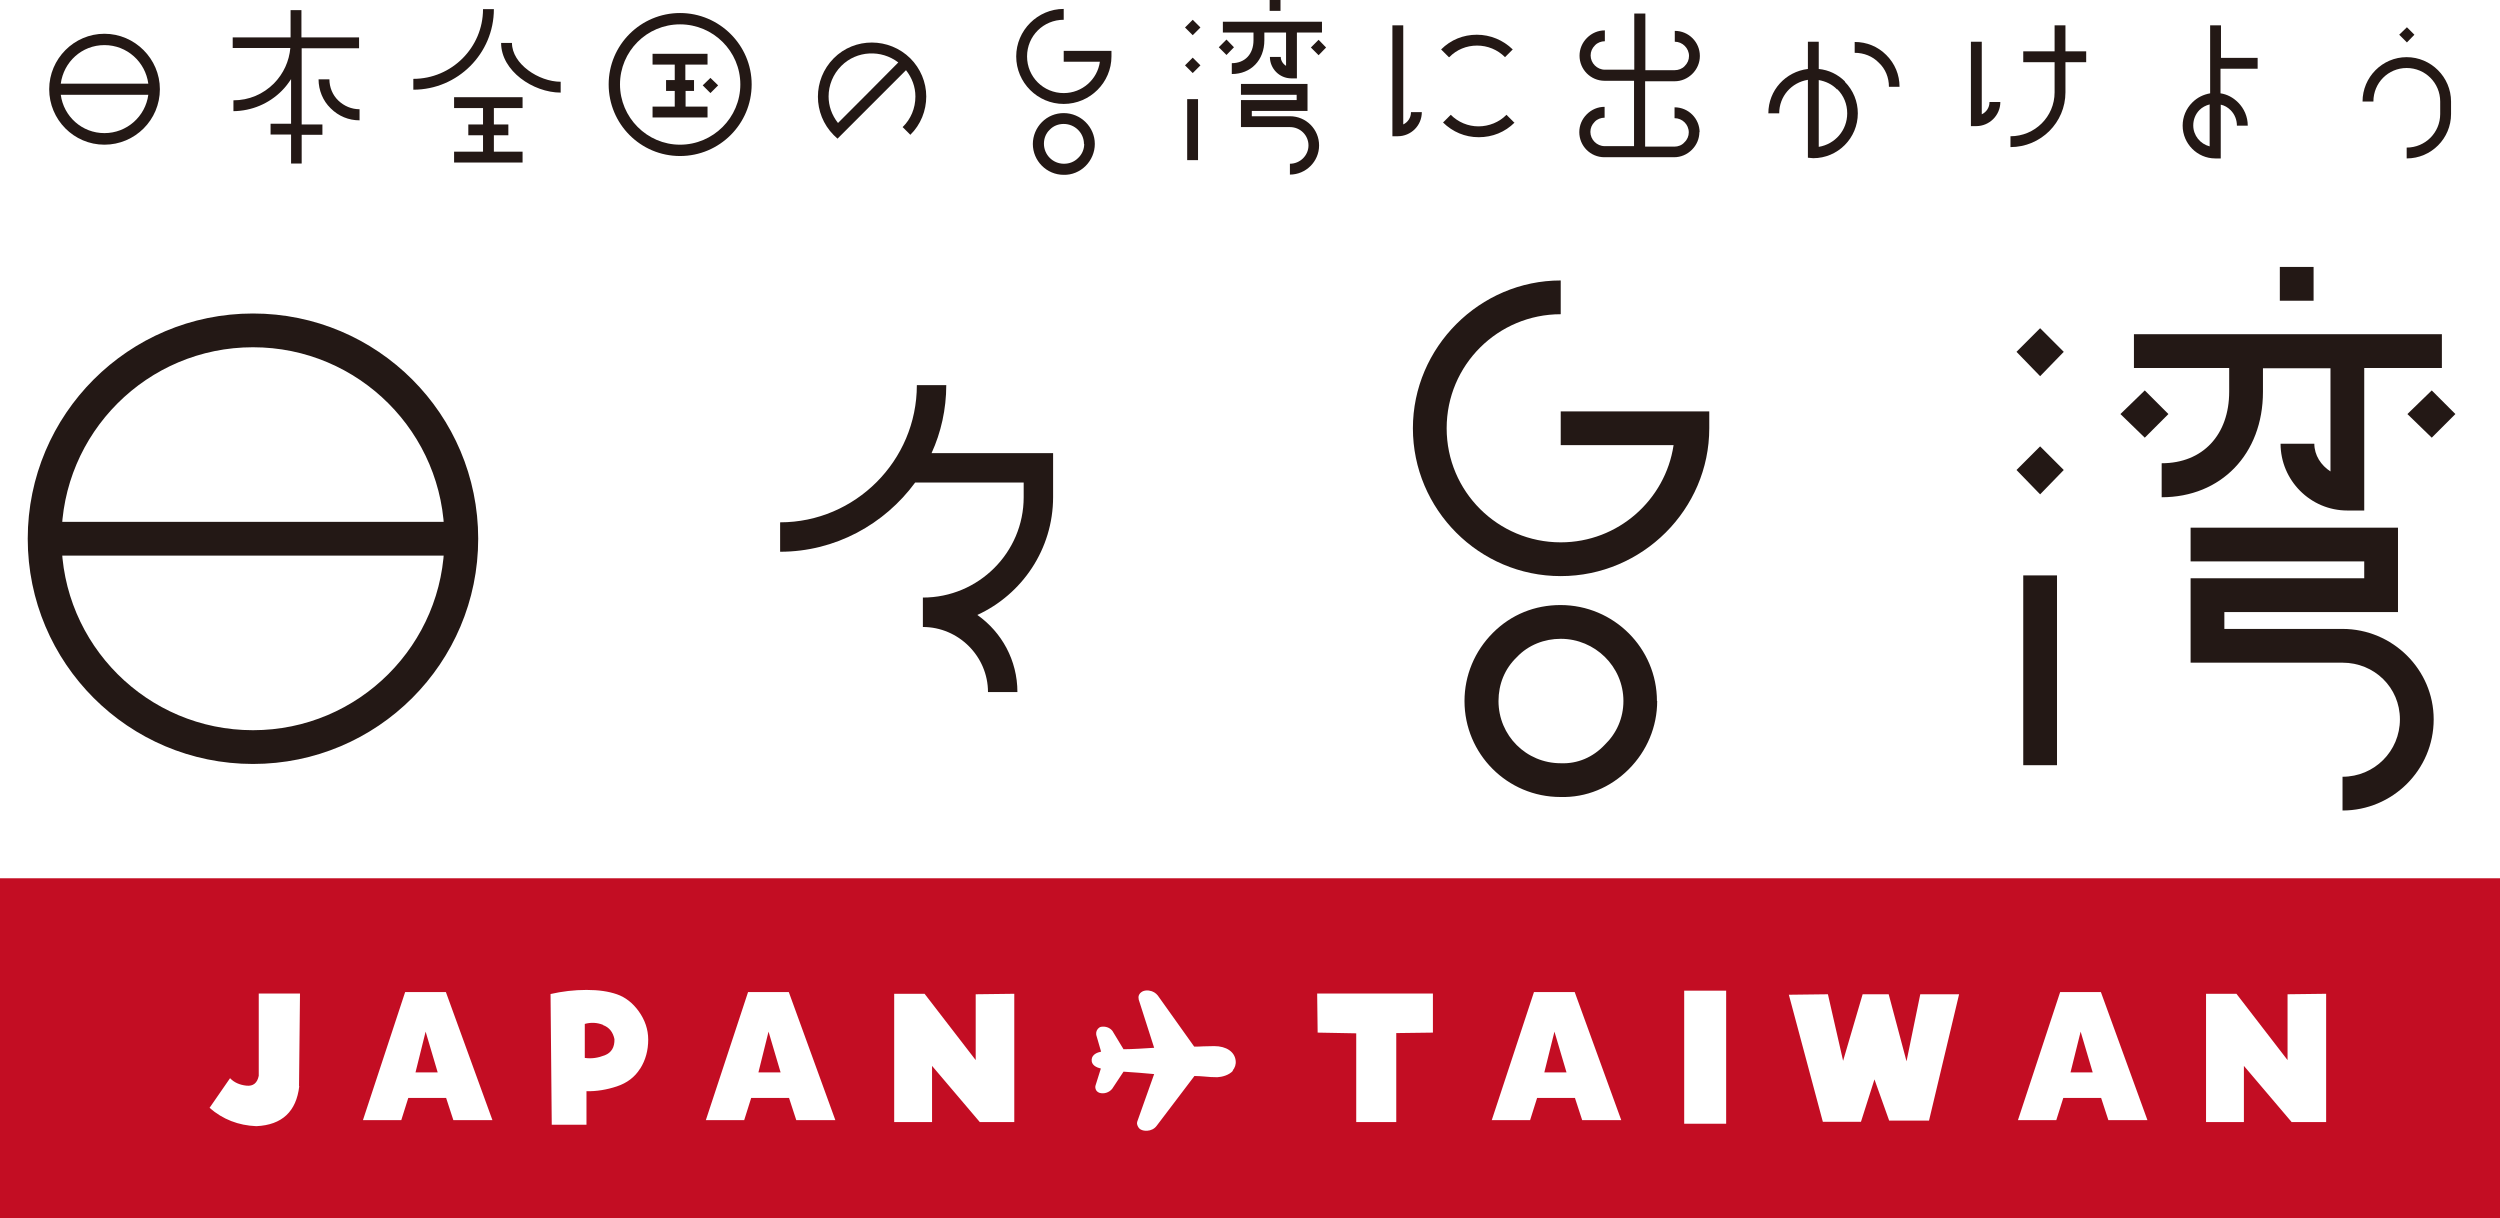 <?xml version="1.0" encoding="UTF-8"?>
<svg id="_レイヤー_2" data-name="レイヤー 2" xmlns="http://www.w3.org/2000/svg" viewBox="0 0 103.67 50.51">
  <defs>
    <style>
      .cls-1 {
        fill: none;
        stroke: #231815;
        stroke-miterlimit: 10;
        stroke-width: 1.4px;
      }

      .cls-2 {
        fill: #231815;
      }

      .cls-3 {
        fill: #c30d23;
      }
    </style>
  </defs>
  <g id="_レイヤー_1-2" data-name="レイヤー 1">
    <g>
      <g>
        <path class="cls-2" d="M40.54,25.51c1,.71,1.65,1.87,1.65,3.19h-1.22c0-1.48-1.22-2.7-2.7-2.7v-1.22c2.31,0,4.18-1.87,4.18-4.16v-.61h-4.5c-1.27,1.73-3.31,2.87-5.6,2.87v-1.22c3.11,0,5.67-2.55,5.67-5.69h1.22c0,1-.22,1.97-.61,2.82h5.04v1.82c0,2.17-1.29,4.04-3.14,4.89Z"/>
        <path class="cls-2" d="M70.88,17.06v.7c0,3.36-2.77,6.13-6.16,6.13s-6.13-2.77-6.13-6.13,2.77-6.13,6.13-6.13v1.4c-2.6,0-4.73,2.1-4.73,4.73s2.13,4.73,4.73,4.73c2.38,0,4.34-1.76,4.68-4.03h-4.68v-1.4h6.16ZM68.72,29.07c0,1.06-.42,2.07-1.18,2.83-.76.76-1.76,1.18-2.83,1.15-2.21,0-3.98-1.79-3.98-3.98,0-1.06.42-2.07,1.18-2.83.76-.76,1.74-1.15,2.8-1.15,2.21,0,4,1.79,4,3.98ZM67.32,29.07c0-1.43-1.18-2.58-2.6-2.58-.67,0-1.34.25-1.82.76-.5.48-.76,1.12-.76,1.82,0,1.43,1.15,2.58,2.58,2.58.7.03,1.34-.25,1.82-.76.5-.48.78-1.12.78-1.82Z"/>
        <path class="cls-2" d="M84.6,13.61l.98.98-.98,1.01-.98-1.01.98-.98ZM84.6,18.51l.98.98-.98,1.01-.98-1.01.98-.98ZM83.9,23.86h1.4v7.87h-1.4v-7.87ZM89.92,17.17l-.98.98-1.01-.98,1.01-.98.98.98ZM89.64,20.61v-1.4c1.71,0,2.8-1.18,2.8-2.97v-.98h-3.95v-1.4h12.77v1.4h-3.22v5.91h-.7c-1.54,0-2.77-1.26-2.77-2.77h1.4c0,.48.28.9.67,1.15v-4.28h-2.8v.98c0,2.58-1.74,4.37-4.2,4.37ZM100.92,29.83c0,2.1-1.71,3.78-3.78,3.78v-1.4c1.32,0,2.38-1.06,2.38-2.38s-1.06-2.35-2.38-2.35h-6.3v-3.5h7.2v-.7h-7.2v-1.4h8.6v3.5h-7.2v.7h4.9c2.07,0,3.78,1.68,3.78,3.75ZM95.94,12.47h-1.4v-1.4h1.4v1.4ZM100.84,16.19l.98.98-.98.98-1.01-.98,1.01-.98Z"/>
        <g>
          <circle class="cls-1" cx="10.49" cy="22.34" r="8.64"/>
          <line class="cls-1" x1="1.86" y1="22.34" x2="19.13" y2="22.34"/>
        </g>
      </g>
      <g>
        <path class="cls-2" d="M6.63,3.7c0,1.27-1.03,2.3-2.3,2.3s-2.29-1.04-2.29-2.3,1.03-2.3,2.29-2.3,2.3,1.04,2.3,2.3ZM2.52,3.47h3.63c-.12-.9-.88-1.6-1.82-1.6s-1.69.7-1.81,1.6ZM6.15,3.93h-3.63c.12.9.88,1.59,1.81,1.59s1.7-.69,1.82-1.59Z"/>
        <path class="cls-2" d="M13.37,5.59h-.86v1.19s-.44,0-.44,0v-1.2h-.85v-.45h.85v-1.85c-.11.17-.23.33-.39.49-.53.53-1.24.83-2,.84v-.45c.64,0,1.23-.25,1.68-.7.4-.41.63-.92.68-1.47h-2.39s0-.44,0-.44h2.4s0-1.13,0-1.13h.45v1.13s2.39,0,2.39,0v.45h-2.38v3.16h.86v.45ZM14.91,4.99c-.45,0-.87-.17-1.2-.5-.32-.31-.5-.75-.5-1.2h.45c0,.33.13.65.37.88.24.23.55.36.88.36v.45Z"/>
        <path class="cls-2" d="M17.14,3.72v-.45c1.59,0,2.89-1.3,2.89-2.89h.45c0,1.84-1.5,3.34-3.34,3.34ZM18.83,4.03h2.84v.45h-1.19v.68h.6v.45h-.6v.68h1.19v.45h-2.84v-.45h1.2v-.68h-.61v-.45h.61v-.68h-1.2v-.45ZM23.25,3.39v.45c-1.14,0-2.47-.9-2.47-2.06h.45c0,.87,1.11,1.61,2.02,1.61Z"/>
        <path class="cls-2" d="M31.17,3.5c0,1.64-1.33,2.97-2.97,2.97s-2.96-1.33-2.96-2.97,1.33-2.96,2.96-2.96,2.97,1.33,2.97,2.96ZM30.7,3.5c0-1.37-1.12-2.49-2.5-2.49s-2.49,1.12-2.49,2.49,1.12,2.5,2.49,2.5,2.5-1.12,2.5-2.5ZM28.43,4.42h.91v.45h-2.28v-.45h.92v-.65h-.36v-.45h.36v-.64h-.92v-.45h2.28v.45h-.92v.64h.36v.45h-.35v.65ZM29.46,3.23l.32.31-.32.32-.32-.32.32-.31Z"/>
        <path class="cls-2" d="M37.75,2.42c.42.42.66.99.66,1.58s-.23,1.17-.66,1.59l-.32-.32c.34-.33.53-.78.53-1.27,0-.4-.14-.77-.39-1.09-.31.31-2.84,2.84-2.84,2.84l-.16-.15c-.87-.88-.87-2.3,0-3.18s2.3-.87,3.18,0ZM34.75,5.1c.29-.29,2.21-2.21,2.5-2.51-.7-.54-1.72-.5-2.36.14-.35.35-.53.81-.53,1.27,0,.39.13.77.39,1.1Z"/>
        <path class="cls-2" d="M46.09,2.11v.23c0,1.08-.89,1.97-1.98,1.97s-1.97-.89-1.97-1.97.89-1.97,1.97-1.97v.45c-.84,0-1.52.67-1.52,1.52s.68,1.52,1.52,1.52c.77,0,1.4-.57,1.5-1.3h-1.5v-.45h1.98ZM45.4,5.97c0,.34-.14.67-.38.91-.24.24-.57.38-.91.37-.71,0-1.28-.58-1.28-1.28,0-.34.14-.67.38-.91.24-.24.56-.37.9-.37.71,0,1.29.58,1.29,1.28ZM44.95,5.97c0-.46-.38-.83-.84-.83-.22,0-.43.08-.58.24-.16.15-.24.36-.24.58,0,.46.37.83.83.83.23,0,.43-.08.59-.24.16-.15.25-.36.25-.58Z"/>
        <path class="cls-2" d="M49.46.82l.32.32-.32.32-.32-.32.32-.32ZM49.46,2.39l.32.32-.32.32-.32-.32.32-.32ZM49.23,4.11h.45v2.53h-.45v-2.53ZM51.17,1.96l-.31.32-.32-.32.32-.32.31.32ZM51.08,3.07v-.45c.55,0,.9-.38.9-.95v-.32h-1.27v-.45h4.11v.45h-1.04v1.9h-.23c-.5,0-.89-.41-.89-.89h.45c0,.15.09.29.22.37v-1.38h-.9v.32c0,.83-.56,1.4-1.35,1.4ZM54.7,6.03c0,.67-.55,1.21-1.21,1.21v-.45c.42,0,.77-.34.77-.76s-.34-.76-.77-.76h-2.03v-1.12h2.31v-.22h-2.31v-.45h2.76v1.12h-2.31v.22h1.58c.67,0,1.21.54,1.21,1.21ZM53.1.45h-.45v-.45h.45v.45ZM54.68,1.65l.31.32-.31.32-.32-.32.32-.32Z"/>
        <path class="cls-2" d="M58.51,4.65h.45c0,.56-.45,1-1,1h-.22V1.05h.45v4.11c.19-.09.32-.28.32-.5ZM60.08,2.37l-.32-.32c.4-.4.92-.61,1.48-.61s1.09.22,1.49.61l-.32.32c-.31-.31-.72-.48-1.16-.48s-.85.17-1.15.48ZM62.81,5.08c-.4.4-.92.61-1.49.61s-1.08-.22-1.48-.61l.32-.32c.31.31.72.48,1.15.48s.86-.17,1.16-.48l.32.32Z"/>
        <path class="cls-2" d="M70.47,5.47c0,.28-.11.54-.31.74-.2.2-.46.31-.74.31h-2.89c-.58,0-1.04-.47-1.04-1.04,0-.28.11-.54.31-.74.2-.2.46-.31.74-.31v.45c-.15,0-.31.06-.41.17-.12.12-.18.26-.18.42,0,.32.27.59.59.59h1.22v-2.71h-1.22c-.58,0-1.04-.47-1.04-1.04,0-.28.11-.54.31-.74.2-.2.46-.31.74-.31v.45c-.15,0-.31.06-.41.17-.12.12-.18.26-.18.42,0,.32.27.59.59.59h1.22V.56h.46v2.35h1.22c.15,0,.31-.06.41-.17.12-.12.18-.26.18-.42,0-.32-.27-.59-.59-.59v-.45c.58,0,1.04.47,1.04,1.04,0,.28-.11.54-.31.74s-.46.31-.74.31h-1.22v2.71h1.22c.15,0,.31-.06.41-.18.12-.11.18-.26.18-.41,0-.33-.27-.59-.59-.59v-.45c.58,0,1.04.47,1.04,1.04Z"/>
        <path class="cls-2" d="M76.5,3.39c.35.35.54.82.54,1.31,0,1.03-.83,1.86-1.85,1.86l-.22-.02v-3.23c-.68.11-1.19.68-1.19,1.39h-.45c0-.96.72-1.73,1.64-1.84v-1.13h.45v1.13c.41.04.79.22,1.09.52ZM76.18,3.71c-.21-.22-.48-.34-.76-.39v2.77c.67-.11,1.18-.68,1.18-1.39,0-.38-.14-.73-.41-1ZM78.78,3.6h-.45c0-.38-.14-.74-.42-1-.26-.27-.62-.41-1-.41v-.45c.5,0,.96.19,1.31.54.36.36.55.82.55,1.32Z"/>
        <path class="cls-2" d="M82.5,4.23h.45c0,.55-.45,1-1,1h-.22V1.73h.45v3.01c.19-.09.32-.28.32-.5ZM86.51,2.13v.45h-.86v1.25c0,1.25-1.02,2.27-2.28,2.27v-.45c1.01,0,1.83-.81,1.83-1.82v-1.25h-1.3v-.45h1.3v-1.08h.45v1.08h.86Z"/>
        <path class="cls-2" d="M92.08,2.85v1.02c.27.04.52.17.73.38.25.25.4.59.4.96h-.45c0-.24-.09-.47-.26-.64-.12-.12-.26-.2-.41-.23v2.23h-.23c-.74,0-1.35-.61-1.35-1.36,0-.36.14-.7.4-.96.21-.21.46-.33.74-.38V1.05h.45v1.35h1.52v.45h-1.52ZM91.63,4.33c-.16.04-.31.12-.42.23-.17.17-.26.4-.26.64,0,.42.29.77.68.87v-1.75Z"/>
        <path class="cls-2" d="M101.64,4.21v.52c0,1.01-.82,1.84-1.84,1.84v-.45c.77,0,1.39-.62,1.39-1.39v-.52c0-.77-.62-1.39-1.39-1.39s-1.38.62-1.38,1.39h-.45c0-1.01.82-1.84,1.83-1.84s1.84.83,1.84,1.84ZM99.81,1.76l-.32-.32.32-.31.31.31-.31.32Z"/>
      </g>
      <g>
        <polygon class="cls-3" points="17.23 44.47 18.15 44.47 17.65 42.78 17.23 44.47"/>
        <polygon class="cls-3" points="31.45 44.47 32.37 44.47 31.87 42.78 31.45 44.47"/>
        <path class="cls-3" d="M25.01,42.5c-.25-.1-.51-.11-.76-.04v1.41c.28.04.55,0,.83-.11s.41-.34.4-.67c-.06-.29-.22-.49-.47-.58Z"/>
        <polygon class="cls-3" points="64.04 44.47 64.96 44.47 64.46 42.78 64.04 44.47"/>
        <polygon class="cls-3" points="85.86 44.47 86.78 44.47 86.28 42.78 85.86 44.47"/>
        <path class="cls-3" d="M0,36.42v14.09h103.67v-14.09H0ZM12.41,45.04c-.12,1.05-.71,1.61-1.78,1.66-.74-.03-1.39-.28-1.94-.76l.85-1.23c.17.18.4.28.68.31s.45-.11.51-.41v-3.41h1.71l-.04,3.84ZM18.8,46.45l-.3-.92h-1.57l-.29.92h-1.59l1.75-5.31h1.69l1.93,5.31h-1.62ZM26.54,44.32c-.22.35-.54.59-.96.73s-.85.21-1.26.2v1.39h-1.44l-.05-5.42c.48-.11.98-.17,1.49-.17s.91.06,1.26.18.66.36.91.71.39.74.39,1.17c0,.45-.11.85-.33,1.2ZM33.02,46.45l-.3-.92h-1.57l-.29.92h-1.59l1.75-5.31h1.69l1.93,5.31h-1.62ZM42.05,46.53h-1.42l-1.98-2.33v2.33h-1.57v-5.32h1.26l2.12,2.75v-2.73l1.6-.02v5.32ZM51.14,44.39c-.17.2-.47.27-.66.28-.18,0-.36-.01-.55-.03-.13-.01-.25-.02-.38-.02,0,0,0,0-.02,0l-1.57,2.07c-.09.12-.23.19-.39.2,0,0-.02,0-.04,0-.07,0-.19-.01-.28-.09-.05-.05-.09-.13-.1-.2,0-.03,0-.06.01-.09l.7-1.97c-.32-.03-.9-.08-1.27-.1l-.47.71c-.13.16-.34.22-.52.17-.06-.02-.12-.06-.15-.12-.03-.06-.04-.13-.02-.19l.22-.7c-.06-.02-.09-.03-.13-.04-.23-.09-.26-.24-.25-.34.02-.21.24-.29.39-.32l-.2-.69s-.01-.08,0-.12c.02-.1.1-.2.2-.22.18-.03.36.03.47.17l.46.76c.34,0,.97-.04,1.27-.06l-.64-2s-.01-.06-.01-.1c0-.07.05-.16.11-.2.12-.1.31-.08.34-.07.15.02.27.1.35.2l1.51,2.12c.15,0,.26,0,.37-.01.15,0,.31-.01.46-.01.51,0,.85.24.89.6.02.16-.03.3-.13.42ZM57.9,42.84v3.69h-1.66v-3.68s-1.6-.03-1.6-.03l-.02-1.62h4.8s0,1.62,0,1.62l-1.53.02ZM65.61,46.45l-.3-.92h-1.57l-.29.92h-1.59l1.75-5.31h1.69l1.93,5.31h-1.62ZM71.57,46.6h-1.73v-5.52h1.74s0,5.52,0,5.52ZM79.99,46.47h-1.65s-.61-1.71-.61-1.71l-.56,1.76h-1.58s-1.41-5.27-1.41-5.27l1.62-.02.63,2.76.81-2.76h1.08l.74,2.78.57-2.78h1.61s-1.25,5.25-1.25,5.25ZM87.43,46.45l-.3-.92h-1.57l-.29.92h-1.59l1.75-5.31h1.69l1.93,5.31h-1.62ZM96.45,46.53h-1.42l-1.98-2.33v2.33h-1.57v-5.32h1.26l2.12,2.75v-2.73l1.6-.02v5.32Z"/>
      </g>
    </g>
  </g>
</svg>